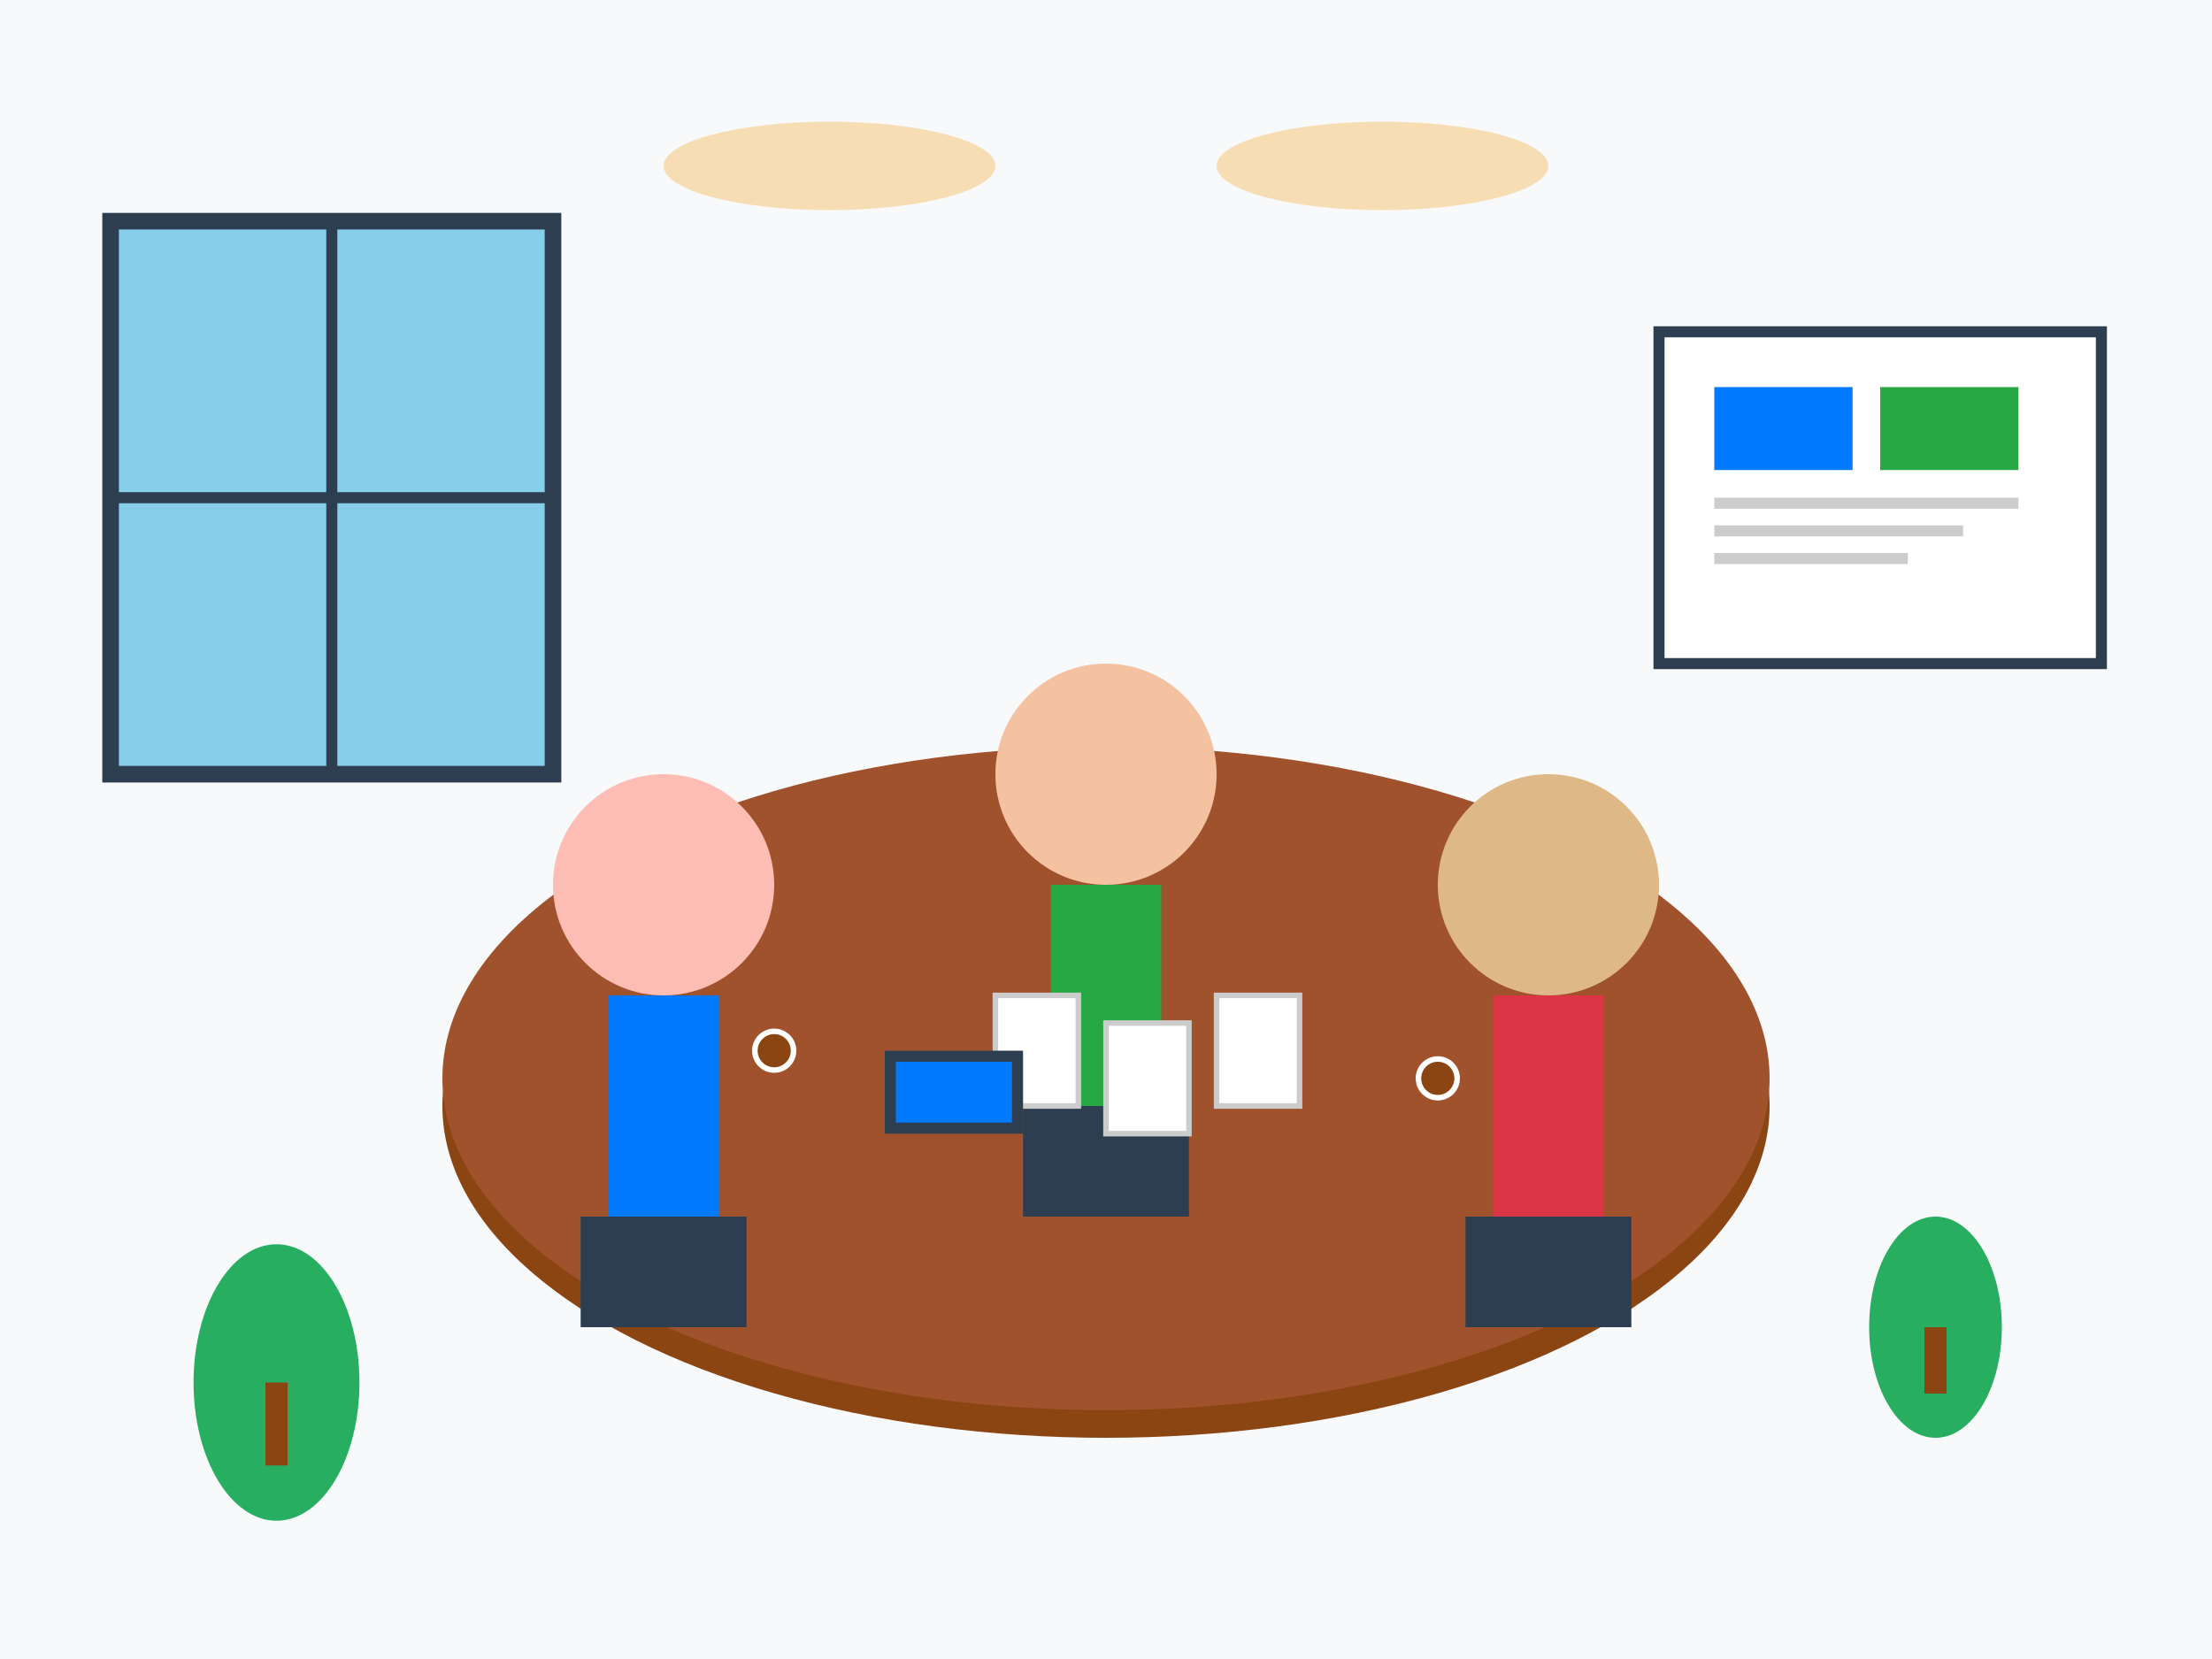 <svg width="400" height="300" viewBox="0 0 400 300" fill="none" xmlns="http://www.w3.org/2000/svg">
  <!-- Background -->
  <rect width="400" height="300" fill="#f8f9fa"/>
  
  <!-- Conference table -->
  <ellipse cx="200" cy="200" rx="120" ry="60" fill="#8b4513"/>
  <ellipse cx="200" cy="195" rx="120" ry="60" fill="#a0522d"/>
  
  <!-- People around table -->
  <!-- Person 1 -->
  <circle cx="120" cy="160" r="20" fill="#fdbcb4"/>
  <rect x="110" y="180" width="20" height="40" fill="#007bff"/>
  <rect x="105" y="220" width="30" height="20" fill="#2c3e50"/>
  
  <!-- Person 2 -->
  <circle cx="200" cy="140" r="20" fill="#f4c2a1"/>
  <rect x="190" y="160" width="20" height="40" fill="#28a745"/>
  <rect x="185" y="200" width="30" height="20" fill="#2c3e50"/>
  
  <!-- Person 3 -->
  <circle cx="280" cy="160" r="20" fill="#deb887"/>
  <rect x="270" y="180" width="20" height="40" fill="#dc3545"/>
  <rect x="265" y="220" width="30" height="20" fill="#2c3e50"/>
  
  <!-- Documents on table -->
  <rect x="180" y="180" width="15" height="20" fill="white" stroke="#ccc"/>
  <rect x="200" y="185" width="15" height="20" fill="white" stroke="#ccc"/>
  <rect x="220" y="180" width="15" height="20" fill="white" stroke="#ccc"/>
  
  <!-- Laptop -->
  <rect x="160" y="190" width="25" height="15" fill="#2c3e50"/>
  <rect x="162" y="192" width="21" height="11" fill="#007bff"/>
  
  <!-- Coffee cups -->
  <circle cx="140" cy="190" r="4" fill="white"/>
  <circle cx="140" cy="190" r="3" fill="#8b4513"/>
  
  <circle cx="260" cy="195" r="4" fill="white"/>
  <circle cx="260" cy="195" r="3" fill="#8b4513"/>
  
  <!-- Window in background -->
  <rect x="20" y="40" width="80" height="100" fill="#87ceeb" stroke="#2c3e50" stroke-width="3"/>
  <line x1="60" y1="40" x2="60" y2="140" stroke="#2c3e50" stroke-width="2"/>
  <line x1="20" y1="90" x2="100" y2="90" stroke="#2c3e50" stroke-width="2"/>
  
  <!-- Office plants -->
  <ellipse cx="50" cy="250" rx="15" ry="25" fill="#27ae60"/>
  <rect x="48" y="250" width="4" height="15" fill="#8b4513"/>
  
  <ellipse cx="350" cy="240" rx="12" ry="20" fill="#27ae60"/>
  <rect x="348" y="240" width="4" height="12" fill="#8b4513"/>
  
  <!-- Presentation board -->
  <rect x="300" y="60" width="80" height="60" fill="white" stroke="#2c3e50" stroke-width="2"/>
  <rect x="310" y="70" width="25" height="15" fill="#007bff"/>
  <rect x="340" y="70" width="25" height="15" fill="#28a745"/>
  <rect x="310" y="90" width="55" height="2" fill="#ccc"/>
  <rect x="310" y="95" width="45" height="2" fill="#ccc"/>
  <rect x="310" y="100" width="35" height="2" fill="#ccc"/>
  
  <!-- Office lighting -->
  <ellipse cx="150" cy="30" rx="30" ry="8" fill="#f39c12" opacity="0.3"/>
  <ellipse cx="250" cy="30" rx="30" ry="8" fill="#f39c12" opacity="0.3"/>
</svg>